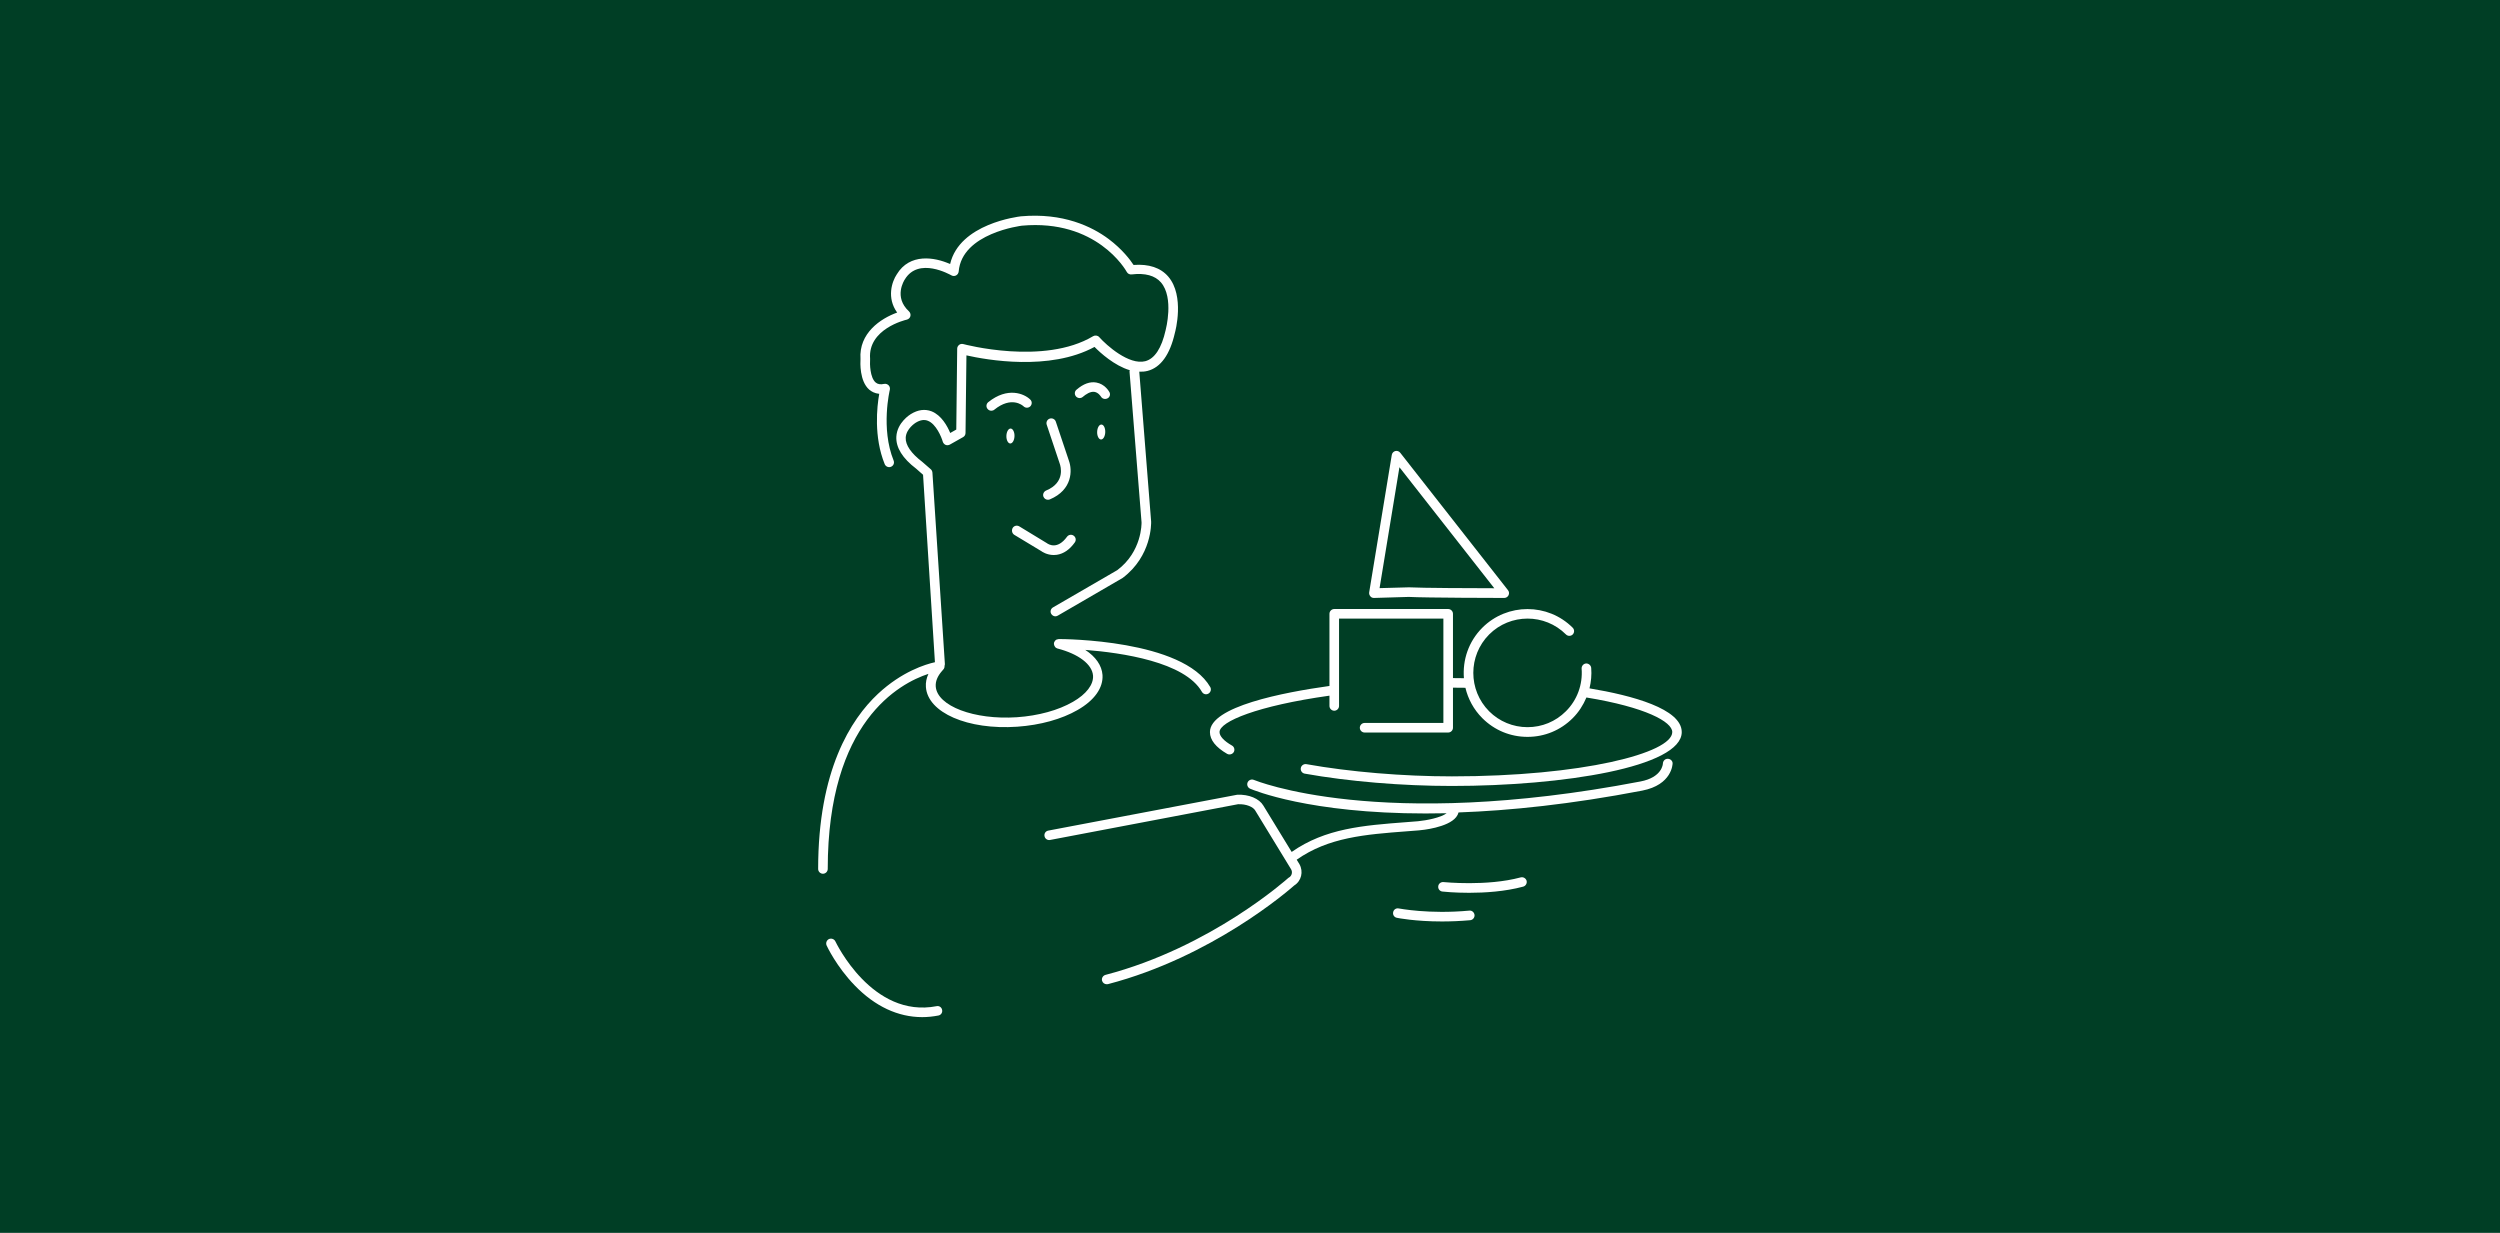 <?xml version="1.0" encoding="utf-8"?>
<!-- Generator: Adobe Illustrator 27.2.0, SVG Export Plug-In . SVG Version: 6.00 Build 0)  -->
<svg version="1.1" id="Layer_1" xmlns="http://www.w3.org/2000/svg" xmlns:xlink="http://www.w3.org/1999/xlink" x="0px" y="0px"
	 viewBox="0 0 2190 1080" enable-background="new 0 0 2190 1080" xml:space="preserve">
<g id="Lag_2_00000042001529675164824000000005692399960438704801_">
	<rect fill="#003E25" width="2190" height="1080"/>
</g>
<g>
	<path fill="#FFFFFF" d="M820.5,881.4c-56.6,11-88.3-56-88.7-56.7c-1-2.1-3.5-3-5.6-2.1c-2.1,1-3,3.5-2.1,5.6
		c0.3,0.7,8.6,18.5,24.7,35.1c17.7,18.3,37.9,27.7,59.1,27.7c4.7,0,9.4-0.5,14.1-1.4c2.3-0.4,3.8-2.6,3.3-4.9
		C824.9,882.4,822.7,880.9,820.5,881.4z"/>
	<path fill="#FFFFFF" d="M916.4,429.7c-2.1,0.9-3.2,3.4-2.3,5.5c0.7,1.6,2.2,2.6,3.9,2.6c0.5,0,1.1-0.1,1.6-0.3
		c20.1-8.4,19.7-25.8,16.8-33.8l-11.5-34.3c-0.7-2.2-3.1-3.4-5.3-2.7c-2.2,0.7-3.4,3.1-2.7,5.3l11.5,34.4
		C929,408.1,933.6,422.6,916.4,429.7z"/>
	<path fill="#FFFFFF" d="M885,388.5c2,0,3.6-2.9,3.7-6.5s-1.5-6.6-3.4-6.6c-2,0-3.6,2.9-3.7,6.5C881.5,385.5,883.1,388.5,885,388.5z
		"/>
	<path fill="#FFFFFF" d="M896.7,356c1.7,1.6,4.3,1.5,5.9-0.1c1.6-1.7,1.6-4.3-0.1-5.9c-5.3-5.2-19.9-11.3-36.8,2.3
		c-1.8,1.5-2.1,4.1-0.6,5.9c0.8,1,2,1.6,3.3,1.6c0.9,0,1.9-0.3,2.6-0.9C886,346.8,895.7,355,896.7,356z"/>
	<path fill="#FFFFFF" d="M965.8,591.3c-0.6-8.4-6-16-15.1-22c32,2.5,87.2,10.5,102.2,36.8c0.8,1.4,2.2,2.1,3.6,2.1
		c0.7,0,1.4-0.2,2.1-0.6c2-1.2,2.7-3.7,1.6-5.7c-23.9-41.6-128.4-42.1-132.8-42.1c-0.1,0-0.2,0.1-0.3,0.1c-0.3,0-0.6,0.1-0.9,0.2
		c-0.2,0.1-0.5,0.1-0.7,0.2c-0.3,0.1-0.5,0.3-0.7,0.5s-0.4,0.3-0.6,0.5c-0.2,0.2-0.3,0.4-0.4,0.7c-0.1,0.2-0.3,0.5-0.4,0.8
		c0,0.1-0.1,0.2-0.1,0.3c0,0.2,0,0.4,0,0.5c0,0.2-0.1,0.3-0.1,0.5c0,0.1,0.1,0.2,0.1,0.3c0,0.3,0.1,0.6,0.2,0.8
		c0.1,0.3,0.1,0.5,0.3,0.7c0.1,0.2,0.3,0.5,0.4,0.7c0.2,0.2,0.3,0.4,0.5,0.6c0.2,0.2,0.4,0.3,0.6,0.4c0.2,0.1,0.5,0.3,0.8,0.4
		c0.1,0,0.2,0.1,0.3,0.1c18.5,4.8,30.4,13.9,31.1,23.8c0.5,7.8-5.9,16.2-17.6,22.9c-12.8,7.4-30.3,12.2-49.1,13.5
		c-37.4,2.5-69.9-9.8-71.1-27c-0.3-4.4,1.5-8.9,5.4-13.4l1.3-1.5c0.8-0.9,1.1-2,1-3.1c0.2-0.6,0.4-1.2,0.3-1.8L816.8,414
		c-0.1-1.1-0.6-2.2-1.4-2.9l-7.6-6.6c-9.7-7.4-14.7-14.7-14.4-21.1c0.4-7.9,8.5-12.9,8.6-13c4-2.5,7.6-3.1,10.8-1.8
		c7.2,2.8,11.9,14.2,13.1,18.4c0.4,1.2,1.3,2.2,2.4,2.7c1.2,0.5,2.5,0.4,3.7-0.2l11.7-6.6c1.3-0.7,2.1-2.1,2.1-3.6l0.8-68
		c17.3,3.9,72.8,14,112.2-7.4c5,5.1,17.4,16.4,30.9,20.4c-0.2,0.5-0.3,1.1-0.2,1.7l10.5,131.6c0,1,0.4,25.5-21.2,41.8l-56.4,32.7
		c-2,1.2-2.7,3.7-1.5,5.7c0.8,1.3,2.2,2.1,3.6,2.1c0.7,0,1.4-0.2,2.1-0.6l56.8-33c25.7-19.3,25-47.9,25-49.3l-10.4-131.4
		c2.5,0.1,4.9-0.1,7.3-0.7c11.5-3,19.6-14.3,23.9-33.3c0.4-1.3,8.7-32.4-5.8-49.3c-6.7-7.8-17-11.2-30.4-10.2
		c-2.8-4.3-9.8-13.7-21.8-22.7c-14.6-10.9-39.8-23.2-76.9-19.9c-2.3,0.3-53.8,6.4-62,41.8c-13.6-6.1-35.4-9.7-46.7,9
		c-4.3,6.4-9,20.6,0.3,33.5c-14.5,5.2-33.7,18.1-32.1,40.7c-0.2,3.1-0.9,19.3,7.6,26.8c1.9,1.6,4.7,3.3,8.8,3.7
		c-2,11.3-4.9,37.7,4.8,61.6c0.9,2.1,3.3,3.2,5.5,2.3c2.2-0.9,3.2-3.3,2.3-5.5c-11.4-28.2-3.4-61.6-3.3-62c0.3-1.4-0.1-2.9-1.1-3.9
		s-2.5-1.5-3.9-1.2c-3.2,0.7-5.7,0.3-7.5-1.3c-4.9-4.3-5.1-16.3-4.8-20.1c0-0.2,0-0.5,0-0.7c-2-26,30.8-33.9,32.2-34.2
		c1.5-0.4,2.7-1.5,3.1-3c0.4-1.5-0.1-3.1-1.2-4.2c-13.7-12.6-4.2-27.2-3.7-28c12.1-20,39.6-4.2,40.8-3.6c1.2,0.7,2.8,0.8,4.1,0.1
		s2.1-1.9,2.3-3.4c2.8-33.8,54.9-40.1,55.4-40.2c65.3-5.9,90.9,38.7,91.9,40.6c0.8,1.5,2.5,2.3,4.2,2.1c11.9-1.4,20.5,1,25.7,7
		c11.6,13.5,4.2,41.3,4.1,41.8c-3.6,15.9-9.6,25-17.8,27.2c-14.3,3.7-34-13.9-40.4-21.1c-1.3-1.5-3.6-1.8-5.3-0.8
		c-43.1,25.8-113.1,7.1-113.8,6.9c-1.3-0.3-2.6-0.1-3.6,0.7c-1,0.8-1.7,2-1.7,3.3l-0.8,70.9l-5.3,3c-2.5-6-7.7-15.6-16.4-19
		c-5.8-2.2-11.9-1.4-18.2,2.5c-0.5,0.3-11.9,7.3-12.6,19.7c-0.5,9.5,5.4,19,17.4,28.1l6,5.3L819,580.1c-8.1,1.8-28.9,8.1-49.9,27.7
		c-23.9,22.4-52.4,67.1-52.4,153.4c0,2.3,1.9,4.2,4.2,4.2s4.2-1.9,4.2-4.2c0-129.1,62.9-162.6,88.2-170.9c-1.7,3.8-2.5,7.6-2.2,11.5
		c1.5,22.5,36.7,37.8,80,34.8c20.2-1.4,38.9-6.6,52.8-14.6C958.8,613.5,966.5,602.5,965.8,591.3z"/>
	<path fill="#FFFFFF" d="M888.5,468.5l23.7,14.3c0.5,0.4,4.8,3.4,10.9,3.4c0.9,0,1.8-0.1,2.7-0.2c5.9-0.9,11.2-4.5,15.7-10.8
		c1.4-1.9,1-4.5-0.9-5.9s-4.5-1-5.9,0.9c-8.4,11.5-16,6.8-17.8,5.5l-24-14.6c-2-1.2-4.6-0.6-5.8,1.4
		C885.9,464.7,886.6,467.3,888.5,468.5z"/>
	<path fill="#FFFFFF" d="M964.8,371.9c-2,0-3.6,2.9-3.7,6.5c-0.1,3.6,1.5,6.6,3.4,6.6c2,0,3.6-2.9,3.7-6.5
		C968.3,374.9,966.8,371.9,964.8,371.9z"/>
	<path fill="#FFFFFF" d="M971.8,343.4c-0.4-0.7-4-7-11.4-8.3c-5.5-1-11.4,1.1-17.4,6.3c-1.8,1.5-1.9,4.2-0.4,5.9
		c1.5,1.7,4.2,1.9,5.9,0.4c2.7-2.3,6.7-5,10.3-4.4c3.5,0.6,5.5,4,5.6,4.1c0.8,1.4,2.2,2.1,3.7,2.1c0.7,0,1.4-0.2,2-0.5
		C972.2,348,973,345.5,971.8,343.4z"/>
	<path fill="#FFFFFF" d="M1203.5,523.8h0.1l30.5-0.9c14.8,0.8,80.7,0.9,83.6,0.9l0,0c1.6,0,3.1-0.9,3.8-2.4c0.7-1.4,0.5-3.2-0.5-4.4
		l-94.4-120.4c-1-1.3-2.7-1.9-4.3-1.5c-1.6,0.4-2.8,1.7-3.1,3.4l-19.8,120.4c-0.2,1.2,0.2,2.5,1,3.4
		C1201.1,523.3,1202.3,523.8,1203.5,523.8z M1225.9,409.3l83.1,106c-19,0-63.5-0.2-74.6-0.8c-0.1,0-0.2,0-0.2,0h-0.1l-25.6,0.7
		L1225.9,409.3z"/>
	<path fill="#FFFFFF" d="M1392.4,603c1.4-5.8,2-11.8,1.5-17.9c-0.2-2.3-2.3-4-4.5-3.9c-2.3,0.2-4,2.2-3.9,4.5
		c1.1,13.9-3.9,27.6-13.8,37.4c-9,9-20.9,13.9-33.6,13.9s-24.7-5-33.6-13.9c-18.5-18.6-18.5-48.7,0-67.3c18.5-18.5,48.7-18.6,67.3,0
		c1.6,1.6,4.3,1.6,5.9,0s1.6-4.3,0-5.9c-21.8-21.8-57.4-21.8-79.2,0c-12.1,12.1-17.4,28.4-16.1,44.2c-3.2,0-6.4-0.1-9.6-0.1v-56.3
		c0-2.3-1.9-4.2-4.2-4.2h-99.8c-2.3,0-4.2,1.9-4.2,4.2v63.2c-40.8,5.7-104.7,18.1-104.7,40.4c0,6.9,5.1,13.3,15.1,19.1
		c0.7,0.4,1.4,0.5,2.1,0.5c1.5,0,2.9-0.8,3.7-2.1c1.1-2,0.4-4.6-1.6-5.7c-7-4-10.9-8.2-10.9-11.8c0-9.2,33.1-23,96.3-31.9v9
		c0,2.3,1.9,4.2,4.2,4.2s4.2-1.9,4.2-4.2v-76.5h91.4v91.4h-69c-2.3,0-4.2,1.9-4.2,4.2s1.9,4.2,4.2,4.2h73.2c2.3,0,4.2-1.9,4.2-4.2
		v-35.1c3.7,0,7.3,0,10.9,0.1c2.3,9.7,7.2,19,14.8,26.6c10.6,10.6,24.6,16.4,39.6,16.4s29-5.8,39.6-16.4c5.2-5.2,9.2-11.4,12-18.1
		c51.9,8.5,75.2,21.3,75.2,30.3c0,18.4-79.3,38.8-193,38.8c-43,0-89.5-3.9-127.5-10.7c-2.2-0.4-4.5,1.1-4.9,3.4
		c-0.4,2.3,1.1,4.5,3.4,4.9c38.5,6.9,85.5,10.8,128.9,10.8c97.6,0,201.4-16.6,201.4-47.2C1473.2,620.9,1429.7,609.2,1392.4,603z"/>
	<path fill="#FFFFFF" d="M1332.1,768.6c-29.6,8-67.2,4.1-67.6,4.1c-2.3-0.2-4.4,1.4-4.6,3.7c-0.3,2.3,1.4,4.4,3.7,4.6
		c0.8,0.1,10.3,1.1,23.4,1.1c13.7,0,31.4-1.1,47.3-5.4c2.2-0.6,3.6-2.9,3-5.2C1336.6,769.3,1334.3,768,1332.1,768.6z"/>
	<path fill="#FFFFFF" d="M1287.1,797.7c-35.4,3.3-61.5-1.9-61.8-1.9c-2.3-0.5-4.5,1-4.9,3.3c-0.5,2.3,1,4.5,3.3,4.9
		c0.8,0.2,16.1,3.2,39.4,3.2c7.5,0,15.9-0.3,24.8-1.1c2.3-0.2,4-2.3,3.8-4.6C1291.4,799.1,1289.3,797.4,1287.1,797.7z"/>
	<path fill="#FFFFFF" d="M1461,664.7c-2.3-0.1-4.2,1.8-4.3,4.1c0,0.5-0.6,12.2-19.8,15.8c-228.9,43.9-337.4-1-338.5-1.4
		c-2.1-0.9-4.6,0.1-5.5,2.2c-0.9,2.1,0.1,4.6,2.2,5.5c3,1.3,51.9,21.7,153.5,21.7c6,0,12.3-0.1,18.7-0.2c-5.3,3.9-17.7,6.3-25.1,7
		l-10.2,0.8c-38,2.9-70.9,5.4-100.5,26.1l-24.8-40.6c-3.6-6.1-12.7-10-22.9-9.5c-0.2,0-0.4,0-0.6,0.1l-164.9,31.3
		c-2.3,0.4-3.8,2.6-3.3,4.9c0.4,2.3,2.7,3.8,4.9,3.3l164.6-31.3c7.5-0.3,13.3,2.5,15,5.4l31.5,51.6c1.5,2.6,0.6,5.9-2,7.3
		c-0.3,0.1-0.5,0.3-0.7,0.5c-0.7,0.6-67.5,60.6-159.9,84.7c-2.2,0.6-3.6,2.9-3,5.1c0.5,1.9,2.2,3.1,4.1,3.1c0.4,0,0.7,0,1.1-0.1
		c91.1-23.8,157.9-81.8,163.1-86.4c6.3-3.9,8.3-12.1,4.6-18.7l-2.4-3.9c27.9-19.6,59.8-22.1,96.8-24.9l10.3-0.8
		c2.6-0.2,25.3-2.4,32.6-11.6c1-1.3,1.7-2.6,2.1-4.1c44.8-1.6,98.3-7.1,160.8-19.1c26.3-5.1,26.7-23.3,26.7-24
		C1465.2,666.6,1463.3,664.7,1461,664.7z"/>
</g>
</svg>

